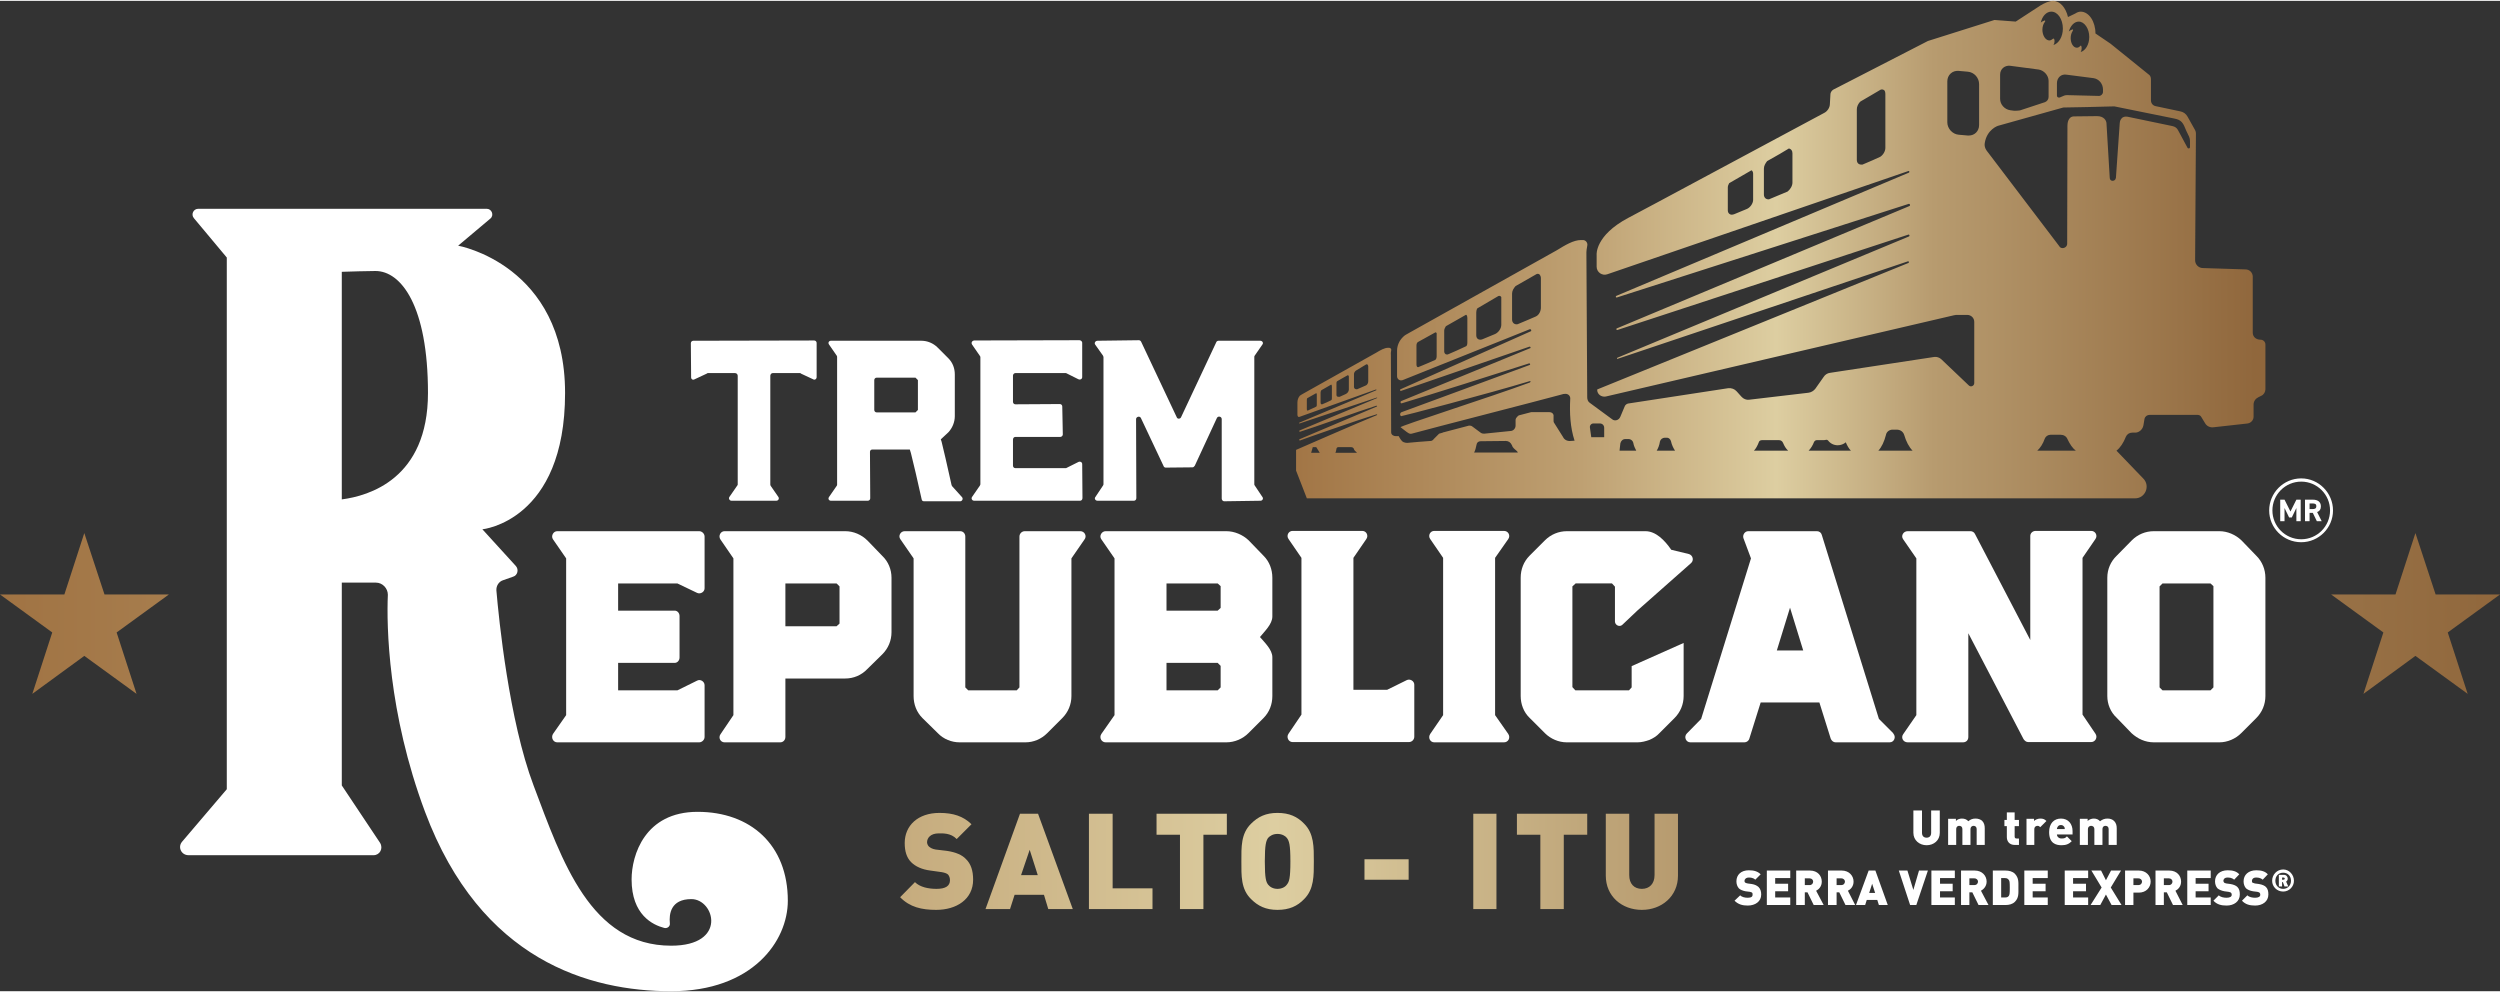 <?xml version="1.0" encoding="UTF-8"?>
<!DOCTYPE svg PUBLIC "-//W3C//DTD SVG 1.1//EN" "http://www.w3.org/Graphics/SVG/1.1/DTD/svg11.dtd">
<!-- Creator: CorelDRAW -->
<svg xmlns="http://www.w3.org/2000/svg" xml:space="preserve" width="189px" height="75px" version="1.1" style="shape-rendering:geometricPrecision; text-rendering:geometricPrecision; image-rendering:optimizeQuality; fill-rule:evenodd; clip-rule:evenodd"
viewBox="0 0 92.82 36.77"
 xmlns:xlink="http://www.w3.org/1999/xlink"
 xmlns:xodm="http://www.corel.com/coreldraw/odm/2003">
 <rect x="0" y="0" width="92.82" height="36.77" fill="#333333" stroke="none"/>
 <defs>
  <style type="text/css">
   <![CDATA[
    .fil3 {fill:white}
    .fil2 {fill:white;fill-rule:nonzero}
    .fil1 {fill:url(#id0)}
    .fil0 {fill:url(#id1)}
   ]]>
  </style>
  <linearGradient id="id0" gradientUnits="userSpaceOnUse" x1="0" y1="26.52" x2="92.81" y2="26.52">
   <stop offset="0" style="stop-opacity:1; stop-color:#A07343"/>
   <stop offset="0.31" style="stop-opacity:1; stop-color:#BEA072"/>
   <stop offset="0.51" style="stop-opacity:1; stop-color:#DDCEA1"/>
   <stop offset="0.671" style="stop-opacity:1; stop-color:#B79B6F"/>
   <stop offset="1" style="stop-opacity:1; stop-color:#90673C"/>
  </linearGradient>
  <linearGradient id="id1" gradientUnits="userSpaceOnUse" xlink:href="#id0" x1="47.45" y1="9.07" x2="83.74" y2="9.07">
  </linearGradient>
 </defs>
 <g id="Camada_x0020_1">
  <g id="_1839507422416">
   <path class="fil0" d="M75.76 0.17l-0.92 0.6 -0.79 -0.06 -2.47 0.78 -3.52 1.81c-0.06,0.04 -0.1,0.11 -0.1,0.17l-0.02 0.36c0,0.13 -0.09,0.27 -0.21,0.33 -2.62,1.4 -6.59,3.54 -7.28,3.9 -1.24,0.66 -1.17,1.37 -1.17,1.37l0 0.44c0,0.21 0.21,0.35 0.4,0.28l11.17 -3.83c0.04,-0.02 0.06,0.04 0.02,0.06l-10.85 4.57c-0.05,0.02 -0.03,0.08 0.02,0.06l10.82 -3.47c0.05,-0.02 0.08,0.06 0.03,0.08l-10.86 4.54c-0.04,0.02 -0.01,0.07 0.02,0.06l10.8 -3.54c0.04,-0.02 0.07,0.05 0.02,0.07l-10.82 4.5c-0.03,0.01 -0.01,0.06 0.01,0.04l10.78 -3.62c0.03,-0.01 0.05,0.04 0.02,0.06l-11.54 4.69c-0.01,0 -0.02,0.01 -0.02,0.02 0,0.17 0.16,0.28 0.32,0.25l12.94 -3.02c0.02,0 0.04,0 0.05,-0.01l0.43 0c0.14,0 0.26,0.11 0.26,0.26 0,0.53 0,1.73 0,2.27 0,0.11 -0.13,0.16 -0.2,0.09l-1.03 -0.98c-0.07,-0.06 -0.16,-0.09 -0.25,-0.08l-3.87 0.59c-0.1,0.01 -0.19,0.07 -0.24,0.15l-0.31 0.44c-0.06,0.08 -0.16,0.14 -0.26,0.15l-2.21 0.26c-0.09,0.01 -0.2,-0.03 -0.27,-0.11l-0.18 -0.2c-0.08,-0.09 -0.19,-0.13 -0.31,-0.12l-3.72 0.57c-0.05,0.01 -0.11,0.05 -0.13,0.11l-0.16 0.38c-0.05,0.13 -0.21,0.18 -0.31,0.09l-0.83 -0.61c-0.06,-0.04 -0.09,-0.12 -0.09,-0.2l-0.03 -5.3c0,0 -0.01,-0.13 0.03,-0.32 0.03,-0.11 -0.05,-0.22 -0.16,-0.22l-0.07 0c-0.28,0 -0.59,0.19 -0.9,0.38l-5.47 3.06c-0.1,0.06 -0.18,0.09 -0.25,0.17 -0.13,0.13 -0.21,0.31 -0.21,0.5l0 0.95c0,0.11 0.11,0.18 0.21,0.14 0,0 4.72,-1.89 4.72,-1.89 0.04,-0.01 0.08,0.06 0.03,0.08 0,0 -4.83,2.15 -4.83,2.15 -0.04,0.02 -0.02,0.07 0.02,0.06l4.76 -1.64c0.05,-0.01 0.07,0.05 0.02,0.06l-4.78 1.96c-0.04,0.03 -0.02,0.1 0.03,0.08 1.13,-0.34 3.38,-1.05 4.72,-1.48 0.04,-0.01 0.06,0.05 0.02,0.06l-4.75 1.75c-0.06,0.02 -0.08,0.11 -0.02,0.15 0.01,0.01 3.22,-0.83 4.77,-1.3 0.04,-0.02 0.05,0.03 0.01,0.05 -1.46,0.54 -4.85,1.62 -4.8,1.66 0.11,0.08 0.21,0.17 0.28,0.21 0.04,0.03 0.09,0.04 0.13,0.03 0.84,-0.23 4.63,-1.2 5.55,-1.45 0.05,-0.02 0.11,-0.03 0.16,-0.03 0.1,0 0.18,0.07 0.18,0.17 -0.03,0.54 0,1.08 0.16,1.57l-0.15 0.01c-0.12,0.01 -0.23,-0.04 -0.28,-0.15l-0.34 -0.54c-0.01,-0.02 -0.01,-0.05 -0.01,-0.07l0 -0.2c0,0 -0.02,-0.11 -0.16,-0.11l-0.67 0 -0.46 0.12c0,0 -0.12,0.08 -0.12,0.17l0 0.21c0,0.11 -0.09,0.2 -0.19,0.2l-0.98 0.1c-0.05,0 -0.09,-0.01 -0.13,-0.04l-0.31 -0.23c-0.04,-0.03 -0.08,-0.03 -0.12,-0.03l-0.95 0.25 -0.02 0c0,0 0,0 0,0.01l-0.14 0.04 -0.2 0.2c0,0 -0.04,0.07 -0.12,0.07 -0.09,0 -0.85,0.07 -0.85,0.07 0,0 -0.14,0.01 -0.21,-0.07 -0.06,-0.06 -0.12,-0.18 -0.12,-0.18l-0.12 0c-0.04,0 -0.16,-0.03 -0.16,-0.14l-0.01 -2.88c0,0 -0.01,-0.06 0.01,-0.15 0.02,-0.06 -0.02,-0.11 -0.08,-0.11l-0.03 0c-0.14,0 -0.29,0.09 -0.44,0.18l-2.71 1.52c-0.05,0.03 -0.09,0.05 -0.13,0.08 -0.06,0.07 -0.09,0.16 -0.09,0.25l0 0.46c0,0.06 0.04,0.1 0.09,0.07 0,0 2.82,-1.01 2.82,-1.01 0.02,-0.01 0.04,0.02 0.01,0.03 0,0 -2.85,1.2 -2.85,1.2 -0.02,0.01 0,0.04 0.01,0.03l2.86 -0.96c0.02,-0.01 0.03,0.02 0.01,0.02l-2.87 1.2c-0.02,0.01 -0.01,0.05 0.01,0.05 0.58,-0.18 2.2,-0.77 2.84,-0.97 0.02,0 0.04,0.02 0.02,0.03l-2.86 1.21c-0.04,0.02 -0.04,0.05 0.01,0.05 0.01,-0.01 2.08,-0.74 2.84,-0.97 0.02,0 0.03,0.02 0.01,0.03 -0.69,0.28 -3,1.29 -3,1.29l0 0.77 0.4 1.03 30.75 0c0.38,0 0.57,-0.46 0.31,-0.73l-1 -1.04c0.14,-0.11 0.26,-0.29 0.35,-0.52 0.04,-0.09 0.13,-0.15 0.23,-0.15l0.09 0c0.16,0.01 0.3,-0.11 0.33,-0.27l0.04 -0.24c0.02,-0.09 0.1,-0.15 0.19,-0.15l1.77 0c0.06,0 0.12,0.02 0.15,0.08l0.14 0.23c0.06,0.11 0.19,0.17 0.32,0.15l1.26 -0.14c0.12,-0.02 0.22,-0.12 0.22,-0.25l0 -0.45c0,-0.12 0.07,-0.22 0.17,-0.27l0.12 -0.06c0.09,-0.04 0.15,-0.14 0.15,-0.24l0 -1.66c0,-0.1 -0.08,-0.18 -0.18,-0.18 -0.16,0 -0.29,-0.1 -0.29,-0.26l0 -2.08c0,-0.15 -0.12,-0.27 -0.27,-0.27l-1.58 -0.05c-0.16,0 -0.29,-0.13 -0.29,-0.29l0.03 -4.71c0,-0.04 -0.01,-0.08 -0.03,-0.12l-0.28 -0.5c-0.06,-0.11 -0.16,-0.18 -0.28,-0.2l-0.9 -0.19c-0.11,-0.02 -0.18,-0.11 -0.18,-0.22l0 -0.78c0,-0.08 -0.03,-0.15 -0.1,-0.19l-1.4 -1.13 -0.56 -0.38c0,-0.44 -0.24,-0.81 -0.55,-0.81 -0.07,0 -0.14,0.03 -0.2,0.07l-0.27 0.13c-0.08,-0.35 -0.3,-0.6 -0.55,-0.6 -0.15,0 -0.32,0.08 -0.47,0.17l0 0zm0.4 0.23c0.24,0 0.43,0.28 0.43,0.63 0,0.3 -0.15,0.55 -0.35,0.61 0.07,-0.1 0.04,-0.29 -0.02,-0.23 -0.04,0.03 -0.08,0.06 -0.13,0.06 -0.14,0 -0.26,-0.18 -0.26,-0.4 0,-0.12 0.04,-0.23 0.1,-0.3 0.01,-0.02 0,-0.06 -0.02,-0.04 -0.06,0.02 -0.1,0.04 -0.14,0.08 0.05,-0.24 0.21,-0.41 0.39,-0.41zm1.02 0.37c0.21,0 0.39,0.26 0.39,0.57 0,0.28 -0.14,0.51 -0.32,0.56 0.06,-0.09 0.04,-0.28 -0.01,-0.23 -0.04,0.05 -0.09,0.07 -0.13,0.07 -0.13,0 -0.23,-0.16 -0.23,-0.36 0,-0.1 0.03,-0.2 0.08,-0.27 0.01,-0.02 0.01,-0.06 0,-0.05 -0.05,0.01 -0.11,0.04 -0.15,0.08 0.06,-0.21 0.2,-0.37 0.37,-0.37l0 0zm-2.4 3.31l-0.15 -0.02c-0.2,-0.03 -0.37,-0.21 -0.37,-0.42l0 -0.9c0,-0.21 0.17,-0.35 0.37,-0.33l1.06 0.14c0.2,0.03 0.37,0.22 0.37,0.42l0 0.6c0,0.09 -0.06,0.16 -0.13,0.19l-0.85 0.28c-0.07,0.03 -0.15,0.04 -0.23,0.04 -0.03,0 -0.05,0 -0.07,0zm-1.72 0.92l-0.34 -0.03c-0.23,-0.02 -0.42,-0.23 -0.42,-0.46l0 -1.52c0,-0.24 0.19,-0.41 0.42,-0.39l0.34 0.03c0.24,0.02 0.42,0.23 0.42,0.46l0 1.52c0,0.23 -0.17,0.39 -0.38,0.39 -0.01,0 -0.03,0 -0.04,0zm3.31 -1.48l0 -0.46c0,-0.21 0.16,-0.35 0.35,-0.32l1.01 0.13c0.2,0.03 0.35,0.21 0.35,0.42l0 0.09c0,0.08 -0.07,0.15 -0.15,0.15l-1.19 -0.03c-0.05,0 -0.09,0.01 -0.13,0.03l-0.14 0.06c-0.01,0 -0.02,0 -0.03,0 -0.04,0 -0.07,-0.03 -0.07,-0.07l0 0zm-7.43 2.38l0 -1.87c0,-0.09 0.04,-0.19 0.11,-0.27 0.01,-0.01 0.02,-0.01 0.02,-0.02 0.3,-0.17 0.56,-0.33 0.75,-0.44 0.05,-0.02 0.1,-0.01 0.14,0.02 0.03,0.04 0.04,0.08 0.04,0.13l0 2.01c0,0.12 -0.08,0.26 -0.19,0.33 -0.15,0.07 -0.37,0.17 -0.66,0.29 -0.01,0 -0.03,0 -0.04,0 -0.1,0 -0.17,-0.06 -0.17,-0.18l0 0zm7.51 3.2l-2.69 -3.54c-0.06,-0.08 -0.09,-0.19 -0.07,-0.28 0.08,-0.51 0.49,-0.64 0.49,-0.64l2.39 -0.67c0.01,0 0.03,-0.01 0.04,-0.01 0.22,0 1.52,-0.03 1.81,-0.04 0.03,0 0.06,0 0.09,0l2.22 0.45c0.27,0.05 0.33,0.17 0.44,0.45l0.11 0.23c0.02,0.05 0.03,0.1 0.03,0.16l0 0.22c0,0.06 -0.08,0.07 -0.1,0.01l-0.34 -0.63c-0.04,-0.09 -0.12,-0.14 -0.21,-0.16l-1.63 -0.34c-0.3,-0.07 -0.33,0.19 -0.33,0.25l-0.14 2.01c-0.02,0.15 -0.23,0.15 -0.23,0l-0.12 -2.01c0,-0.12 -0.1,-0.28 -0.35,-0.28l-0.85 0.01c-0.24,0 -0.25,0.28 -0.25,0.35l-0.01 4.38c0,0.09 -0.08,0.16 -0.17,0.16 -0.05,0 -0.1,-0.02 -0.13,-0.08l0 0zm-10.96 -1.91l0 -0.96c0,-0.1 0.05,-0.19 0.12,-0.28 0.34,-0.19 0.62,-0.35 0.81,-0.47 0.08,0.02 0.13,0.08 0.13,0.18l0 1.09c0,0.12 -0.08,0.25 -0.18,0.33 -0.16,0.07 -0.39,0.16 -0.67,0.28 -0.01,0.01 -0.02,0.01 -0.04,0.01 -0.1,0 -0.17,-0.07 -0.17,-0.18zm-1.34 0.59l0 -0.85c0,-0.05 0.02,-0.11 0.05,-0.16 0.29,-0.17 0.57,-0.33 0.83,-0.48 0.04,0.03 0.06,0.07 0.06,0.13l0 0.97c0,0.13 -0.11,0.29 -0.24,0.34l-0.46 0.19c-0.03,0.01 -0.06,0.02 -0.09,0.02 -0.08,0 -0.15,-0.06 -0.15,-0.16l0 0zm-8.01 4.05l0 -0.96c0,-0.1 0.05,-0.19 0.13,-0.28 0.31,-0.18 0.58,-0.33 0.77,-0.44 0.03,-0.02 0.07,-0.02 0.11,0 0.03,0.03 0.06,0.08 0.06,0.14l0 1.1c0,0.12 -0.06,0.27 -0.19,0.33 -0.15,0.07 -0.38,0.16 -0.66,0.28 -0.02,0.01 -0.03,0.01 -0.05,0.01 -0.1,0 -0.17,-0.07 -0.17,-0.18zm-1.33 0.58l0 -0.84c0,-0.05 0.01,-0.09 0.03,-0.14 0.01,-0.01 0.03,-0.03 0.04,-0.03 0.26,-0.15 0.51,-0.3 0.75,-0.44 0.04,-0.02 0.09,0 0.11,0.04 0,0.02 0,0.04 0,0.06l0 0.97c0,0.13 -0.1,0.28 -0.23,0.34l-0.46 0.19c-0.04,0.02 -0.07,0.02 -0.09,0.02 -0.09,0 -0.15,-0.06 -0.15,-0.17l0 0zm-1.19 0.6l0 -0.76c0,-0.05 0.02,-0.1 0.05,-0.15 0,-0.01 0.02,-0.02 0.03,-0.03l0.72 -0.41c0.04,-0.02 0.06,0.06 0.06,0.12l0 0.88c0,0.06 0,0.15 -0.06,0.17 -0.25,0.12 -0.44,0.2 -0.67,0.3 -0.01,0 -0.02,0 -0.04,0 -0.05,0 -0.09,-0.06 -0.09,-0.11l0 -0.01zm-1.03 0.47l0 -0.68c0,-0.04 0.01,-0.1 0.05,-0.13l0.65 -0.36c0.04,-0.01 0.06,0.03 0.05,0.08l0 0.78c0,0.05 0,0.12 -0.05,0.16 -0.23,0.1 -0.43,0.19 -0.61,0.26 -0.01,0.01 -0.03,0.01 -0.03,0.01 -0.06,0 -0.06,-0.08 -0.06,-0.12l0 0zm-2.32 0.85l0 -0.47c0,-0.05 0.03,-0.1 0.07,-0.13 0.15,-0.09 0.28,-0.17 0.38,-0.23 0.01,-0.01 0.04,-0.01 0.05,0 0.02,0.02 0.03,0.05 0.03,0.07l0 0.55c0,0.05 -0.02,0.13 -0.09,0.16 -0.07,0.03 -0.19,0.08 -0.32,0.14 -0.02,0 -0.03,0 -0.03,0 -0.05,0 -0.09,-0.03 -0.09,-0.09l0 0zm-0.65 0.3l0 -0.42c0,-0.03 0,-0.05 0.01,-0.07 0.01,-0.01 0.02,-0.02 0.02,-0.02 0.13,-0.07 0.25,-0.15 0.37,-0.21 0.02,-0.02 0.04,-0.01 0.05,0.01 0.01,0.01 0.01,0.02 0.01,0.04l0 0.47c0,0.07 -0.05,0.14 -0.12,0.17l-0.22 0.1c-0.02,0 -0.04,0 -0.05,0 -0.04,0 -0.07,-0.02 -0.07,-0.07zm-0.59 0.29l0 -0.38c0,-0.02 0.01,-0.05 0.02,-0.07 0,-0.01 0.01,-0.01 0.02,-0.02l0.35 -0.2c0.02,-0.01 0.03,0.04 0.03,0.06l0 0.44c0,0.02 0,0.07 -0.03,0.08 -0.12,0.06 -0.21,0.1 -0.33,0.15 0,0 -0.01,0 -0.02,0 -0.02,0 -0.04,-0.03 -0.04,-0.06zm-0.51 0.23l0 -0.33c0,-0.03 0,-0.05 0.02,-0.07l0.32 -0.18c0.02,-0.01 0.03,0.01 0.03,0.04l0 0.39c0,0.02 0,0.06 -0.03,0.07 -0.11,0.05 -0.21,0.1 -0.3,0.14 0,0 -0.01,0 -0.02,0 -0.02,0 -0.02,-0.04 -0.02,-0.06l0 0zm10.51 0.69c-0.01,-0.08 0.05,-0.15 0.13,-0.15l0.24 0c0.09,0 0.16,0.07 0.16,0.16l0 0.35 -0.48 0 -0.05 -0.36zm10.99 0.28c0.02,-0.11 0.11,-0.19 0.23,-0.2l0.17 0c0.13,0 0.24,0.07 0.28,0.2 0.07,0.24 0.18,0.45 0.31,0.58l-1.27 0c0.12,-0.13 0.22,-0.34 0.28,-0.58zm5.9 0.13c0.03,-0.08 0.12,-0.14 0.21,-0.14l0.38 0c0.11,0 0.21,0.06 0.25,0.16 0.09,0.19 0.19,0.34 0.31,0.43l-1.43 0c0.11,-0.1 0.21,-0.25 0.28,-0.45l0 0zm-14.29 0.11c0.02,-0.08 0.09,-0.14 0.19,-0.14l0.04 0c0.09,-0.01 0.16,0.05 0.18,0.13 0.03,0.14 0.09,0.26 0.15,0.35l-0.68 0c0.05,-0.08 0.1,-0.2 0.12,-0.34l0 0zm-1.47 0.07c0.02,-0.09 0.09,-0.16 0.18,-0.16l0.1 0c0.09,-0.01 0.18,0.05 0.2,0.14 0.02,0.12 0.07,0.21 0.11,0.29l-0.62 0c0,0 0.02,-0.15 0.03,-0.27l0 0zm7.19 -0.05c0.02,-0.04 0.06,-0.07 0.1,-0.07l0.27 0c0.03,0 0.05,-0.01 0.07,-0.01 0.03,-0.01 0.06,0 0.08,0.02 0.08,0.11 0.21,0.18 0.36,0.18 0.11,0 0.22,-0.04 0.3,-0.11 0.05,0.12 0.11,0.23 0.19,0.31l-1.57 0c0.08,-0.08 0.15,-0.19 0.2,-0.32l0 0zm-2.05 0.01c0.01,-0.05 0.06,-0.08 0.12,-0.08l0.63 0c0.06,0 0.12,0.03 0.15,0.1 0.05,0.12 0.11,0.22 0.19,0.29l-1.27 0c0.07,-0.07 0.13,-0.18 0.18,-0.31l0 0zm-10.48 0.09c0.01,-0.08 0.07,-0.13 0.15,-0.13l0.94 -0.01c0.1,0 0.18,0.06 0.22,0.15l0.01 0.02c0.01,0.04 0.04,0.08 0.07,0.11 0.07,0.06 0.18,0.15 0.13,0.15l-1.61 0c0.04,-0.07 0.07,-0.18 0.09,-0.29zm-5.2 0.15c0,-0.04 0.04,-0.06 0.07,-0.06l0.47 0c0.05,0 0.09,0.02 0.11,0.07l0 0.01c0.01,0.02 0.02,0.04 0.04,0.06 0.03,0.02 0.08,0.07 0.06,0.07l-0.79 0c0.02,-0.04 0.03,-0.09 0.04,-0.15zm-0.88 -0.06l0.13 0 0.13 0.21 -0.32 0 0.06 -0.21 0 0z"/>
   <path class="fil1" d="M88.94 22.04l-2.39 0 1.94 1.41 -0.74 2.28 1.93 -1.41 1.94 1.41 -0.74 -2.28 1.94 -1.41 -2.39 0 -0.75 -2.28 -0.74 2.28 0 0zm-86.55 0l-2.39 0 1.94 1.41 -0.74 2.28 1.93 -1.41 1.94 1.41 -0.74 -2.28 1.94 -1.41 -2.39 0 -0.75 -2.28 -0.74 2.28 0 0zm44.06 8.51c-0.38,0.37 -0.36,0.87 -0.36,1.4 0,0.53 -0.02,1.03 0.36,1.4 0.26,0.26 0.55,0.4 0.98,0.4 0.44,0 0.74,-0.14 0.99,-0.4 0.37,-0.37 0.36,-0.87 0.36,-1.4 0,-0.53 0.01,-1.03 -0.36,-1.4 -0.25,-0.26 -0.55,-0.4 -0.99,-0.4 -0.43,0 -0.72,0.14 -0.98,0.4zm0.63 2.26c-0.07,-0.1 -0.12,-0.21 -0.12,-0.86 0,-0.64 0.05,-0.76 0.12,-0.87 0.07,-0.08 0.19,-0.15 0.35,-0.15 0.16,0 0.29,0.07 0.35,0.15 0.08,0.11 0.13,0.23 0.13,0.87 0,0.65 -0.05,0.76 -0.13,0.86 -0.06,0.09 -0.19,0.16 -0.35,0.16 -0.16,0 -0.28,-0.07 -0.35,-0.16zm-13.49 -1.54c0,0.3 0.07,0.54 0.24,0.71 0.16,0.16 0.4,0.27 0.71,0.31l0.43 0.06c0.11,0.02 0.19,0.05 0.23,0.09 0.05,0.06 0.07,0.13 0.07,0.21 0,0.21 -0.16,0.32 -0.5,0.32 -0.29,0 -0.61,-0.06 -0.8,-0.25l-0.55 0.56c0.36,0.37 0.8,0.47 1.34,0.47 0.75,0 1.37,-0.39 1.37,-1.12 0,-0.33 -0.08,-0.59 -0.27,-0.77 -0.14,-0.15 -0.37,-0.25 -0.7,-0.3l-0.42 -0.05c-0.13,-0.02 -0.2,-0.07 -0.25,-0.11 -0.05,-0.05 -0.07,-0.12 -0.07,-0.16 0,-0.16 0.13,-0.33 0.43,-0.33 0.15,0 0.45,-0.02 0.67,0.21l0.55 -0.55c-0.31,-0.3 -0.68,-0.42 -1.19,-0.42 -0.8,0 -1.29,0.47 -1.29,1.12zm27.84 -1.09l0 2.28c0,0.32 -0.19,0.51 -0.47,0.51 -0.29,0 -0.47,-0.19 -0.47,-0.51l0 -2.28 -0.87 0 0 2.3c0,0.77 0.6,1.27 1.34,1.27 0.73,0 1.34,-0.5 1.34,-1.27l0 -2.3 -0.87 0zm-5.11 0l0 0.78 0.87 0 0 2.76 0.87 0 0 -2.76 0.87 0 0 -0.78 -2.61 0zm-1.62 3.54l0.86 0 0 -3.54 -0.86 0 0 3.54zm-11.76 -3.54l0 0.78 0.87 0 0 2.76 0.87 0 0 -2.76 0.87 0 0 -0.78 -2.61 0zm-2.51 0l0 3.54 2.36 0 0 -0.77 -1.48 0 0 -2.77 -0.88 0 0 0zm-2.56 0l-1.28 3.54 0.91 0 0.17 -0.53 1.09 0 0.16 0.53 0.91 0 -1.29 -3.54 -0.67 0 0 0zm0.36 1.34l0.3 0.94 -0.62 0 0.32 -0.94 0 0zm12.43 1.11l1.64 0 0 -0.76 -1.64 0 0 0.76z"/>
   <path class="fil2" d="M12.69 18.51l0 -8.45c0.41,-0.01 0.88,-0.03 1.25,-0.03 0.95,0 1.95,1.29 1.95,4.53 0,3.19 -2.2,3.82 -3.2,3.95zm13.21 11.6c-1.96,0 -2.45,1.61 -2.45,2.51 0,1.32 0.79,1.69 1.21,1.8 0.12,0.03 0.23,-0.06 0.21,-0.18 -0.03,-0.32 0.02,-0.89 0.8,-0.89 0.86,0 1.35,1.73 -0.75,1.73 -2.99,0 -4.05,-3.13 -5.11,-5.95 -0.91,-2.41 -1.29,-6.18 -1.38,-7.24 -0.01,-0.17 0.09,-0.33 0.25,-0.38l0.37 -0.13c0.17,-0.05 0.22,-0.27 0.1,-0.4l-1.24 -1.36c0,0 3.07,-0.3 3.07,-5.06 0,-4.76 -3.97,-5.47 -3.97,-5.47l1.2 -1.01c0.14,-0.12 0.05,-0.36 -0.14,-0.36l-10.71 0c-0.18,0 -0.28,0.21 -0.16,0.35l1.22 1.46 0 19.74 -1.66 1.95c-0.17,0.2 -0.03,0.5 0.24,0.5l6.87 0c0.23,0 0.37,-0.25 0.24,-0.46l-1.42 -2.13 0 -7.53 1.27 0c0.24,0 0.44,0.21 0.44,0.45 -0.05,1.15 0,4.37 1.38,8.06 2.07,5.53 6.12,6.66 9.14,6.66 3.02,0 4.33,-1.86 4.33,-3.36 0,-2.08 -1.39,-3.3 -3.35,-3.3l0 0z"/>
   <path class="fil2" d="M21.02 26.52l0 -5.82 -0.49 -0.71c-0.08,-0.12 0.01,-0.3 0.16,-0.3l5.27 0c0.1,0 0.2,0.09 0.2,0.2l0 1.92c0,0.14 -0.16,0.23 -0.28,0.17l-0.73 -0.35 -2.2 0 0 1.01 2.1 0c0.1,0 0.18,0.09 0.18,0.2l0 1.54c0,0.11 -0.08,0.2 -0.18,0.2l-2.1 0 0 1.02 2.2 0 0.73 -0.36c0.12,-0.07 0.28,0.03 0.28,0.17l0 1.92c0,0.11 -0.1,0.2 -0.2,0.2l-5.27 0c-0.15,0 -0.24,-0.17 -0.16,-0.31l0.49 -0.7 0 0z"/>
   <path class="fil2" d="M31.17 21.74l-0.11 -0.11 -1.9 0 0 1.59 1.9 0 0.11 -0.1 0 -1.38 0 0zm1.59 -1.13c0.22,0.21 0.34,0.5 0.34,0.81l0 2.02c0,0.31 -0.12,0.6 -0.34,0.82l-0.56 0.55c-0.22,0.23 -0.51,0.35 -0.82,0.35l-2.22 0 0 2.17c0,0.12 -0.09,0.2 -0.19,0.2l-2.07 0c-0.15,0 -0.24,-0.17 -0.15,-0.3l0.48 -0.71 0 -5.82 -0.48 -0.7c-0.09,-0.13 0,-0.31 0.15,-0.31l4.48 0c0.31,0 0.61,0.13 0.83,0.35l0.55 0.57 0 0z"/>
   <path class="fil2" d="M40.27 19.99l-0.49 0.71 0 5.11c0,0.31 -0.12,0.6 -0.34,0.82l-0.56 0.56c-0.22,0.22 -0.51,0.34 -0.81,0.34l-2.44 0c-0.3,0 -0.6,-0.12 -0.81,-0.34l-0.57 -0.56c-0.22,-0.22 -0.33,-0.51 -0.33,-0.82l0 -5.11 -0.49 -0.71c-0.09,-0.12 0,-0.3 0.16,-0.3l0.33 0 0 0 1.73 0c0.11,0 0.19,0.09 0.19,0.2l0 5.6 0.11 0.11 1.8 0 0.1 -0.11 0 -5.6c0,-0.11 0.09,-0.2 0.2,-0.2l1.73 0 0 0 0.33 0c0.16,0 0.25,0.18 0.16,0.3l0 0z"/>
   <path class="fil2" d="M45.32 25.49l0 -0.8 -0.11 -0.11 -1.9 0 0 1.02 1.9 0 0.11 -0.11 0 0zm0 -2.95l0 -0.81 -0.11 -0.1 -1.9 0 0 1.01 1.9 0 0.11 -0.1 0 0zm0.21 4.99l-4.48 0c-0.15,0 -0.25,-0.17 -0.16,-0.31l0.49 -0.7 0 -5.82 -0.49 -0.71c-0.09,-0.12 0.01,-0.3 0.16,-0.3l4.48 0c0.3,0 0.61,0.13 0.83,0.34l0.56 0.58c0.21,0.21 0.32,0.5 0.32,0.81l0 1.44c0,0.28 -0.29,0.55 -0.46,0.76 0.17,0.2 0.46,0.47 0.46,0.75l0 1.44c0,0.31 -0.11,0.6 -0.33,0.82l-0.56 0.56c-0.21,0.21 -0.51,0.34 -0.82,0.34z"/>
   <path class="fil2" d="M48.32 26.5l0 -5.82 -0.48 -0.7c-0.09,-0.13 0,-0.3 0.15,-0.3l2.59 0c0.15,0 0.24,0.17 0.15,0.3l-0.48 0.7 0 4.9 1.25 0 0.73 -0.36c0.12,-0.06 0.28,0.03 0.28,0.17l0 1.93c0,0.11 -0.09,0.2 -0.2,0.2l-4.32 0c-0.15,0 -0.24,-0.18 -0.15,-0.31l0.48 -0.71z"/>
   <path class="fil2" d="M53.58 26.52l0 -5.84 -0.48 -0.7c-0.09,-0.13 0,-0.3 0.15,-0.3l2.59 0c0.16,0 0.25,0.17 0.16,0.3l-0.49 0.7 0 5.84 0.49 0.7c0.09,0.14 0,0.31 -0.16,0.31l-0.33 0 0 0 -1.93 0 0 0 -0.33 0c-0.15,0 -0.24,-0.17 -0.15,-0.31l0.48 -0.7z"/>
   <path class="fil2" d="M66.95 24.12l-0.49 -1.59 -0.49 1.59 0.98 0zm3.34 3.08c0.12,0.12 0.04,0.33 -0.13,0.33l-0.12 0 0 0 -1.89 0c-0.08,0 -0.15,-0.06 -0.18,-0.14l-0.42 -1.34 -2.18 0 -0.42 1.34c-0.02,0.08 -0.1,0.14 -0.18,0.14l-1.88 0 0 0 -0.13 0c-0.17,0 -0.25,-0.21 -0.13,-0.33l0.53 -0.54 1.85 -5.96 -0.28 -0.75c-0.04,-0.12 0.05,-0.26 0.18,-0.26l2.55 0c0.09,0 0.16,0.06 0.18,0.14l2.12 6.83 0.54 0.54 -0.01 0z"/>
   <path class="fil2" d="M77.32 20.68l0 5.82 0.48 0.71c0.09,0.13 0,0.31 -0.16,0.31l-0.32 0 0 0 -2.02 0c-0.07,0 -0.13,-0.05 -0.17,-0.11l-2.05 -3.93 0 3.85c0,0.12 -0.08,0.2 -0.2,0.2l-2.05 0c-0.17,0 -0.26,-0.17 -0.17,-0.3l0.49 -0.71 0 -5.82 -0.49 -0.71c-0.09,-0.12 0,-0.3 0.17,-0.3l2.33 0c0.07,0 0.14,0.04 0.17,0.11l2.05 3.93 0 -3.86c0,-0.11 0.09,-0.19 0.2,-0.19l2.06 0c0.16,0 0.25,0.17 0.16,0.3l-0.48 0.7z"/>
   <path class="fil2" d="M82.18 25.49l0 -3.76 -0.11 -0.1 -1.78 0 -0.11 0.11 0 3.75 0.11 0.11 1.78 0 0.11 -0.11 0 0 0 0zm1.93 -4.07l0 4.39c0,0.31 -0.12,0.6 -0.34,0.82l-0.56 0.56c-0.21,0.21 -0.51,0.34 -0.81,0.34l-2.43 0c-0.32,0 -0.6,-0.13 -0.83,-0.34l-0.55 -0.57c-0.23,-0.21 -0.35,-0.51 -0.35,-0.81l0 -4.39c0,-0.31 0.12,-0.6 0.35,-0.82l0.56 -0.57c0.22,-0.22 0.51,-0.34 0.82,-0.34l2.43 0c0.3,0 0.6,0.13 0.82,0.34l0.56 0.58c0.21,0.21 0.33,0.5 0.33,0.81l0 0z"/>
   <path class="fil2" d="M60.23 23.17l0.57 -0.54 1.98 -1.75c0.12,-0.1 0.08,-0.29 -0.07,-0.34l-0.66 -0.16c-0.24,-0.35 -0.57,-0.69 -0.96,-0.69l-0.54 0 -0.42 0 -1.95 0c-0.31,0 -0.6,0.12 -0.82,0.34l-0.57 0.57c-0.22,0.22 -0.33,0.51 -0.33,0.82l0 4.39c0,0.3 0.11,0.6 0.33,0.81l0.57 0.57c0.21,0.21 0.51,0.34 0.81,0.34l1.46 0 0 0 1.17 0c0.15,0 0.3,-0.04 0.44,-0.09 0.14,-0.06 0.27,-0.14 0.37,-0.25l0.01 -0.01 0.55 -0.55c0.22,-0.22 0.34,-0.51 0.34,-0.82l0 -1.97 -1.93 0.86 0 0.79 0 0 -0.1 0.11 -1.99 0 -0.11 -0.12 0 -3.74 0.12 -0.11 1.35 0 0.11 0.12 0 1.29c0,0.14 0.17,0.22 0.27,0.13l0 0z"/>
   <path class="fil2" d="M30.23 12.61l-4.49 0.01c-0.05,0 -0.09,0.04 -0.09,0.09l0.01 1.27c0,0.07 0.07,0.11 0.13,0.07l0.45 -0.21c0.01,-0.01 0.03,-0.02 0.04,-0.02l1.01 0c0.06,0 0.1,0.05 0.1,0.1l0 4.04c0,0.01 -0.01,0.03 -0.02,0.04l-0.29 0.42c-0.04,0.06 0.01,0.14 0.08,0.14l1.66 0c0.08,0 0.12,-0.08 0.08,-0.14l-0.29 -0.42c0,-0.01 -0.01,-0.03 -0.01,-0.04l0 -4.04c0,-0.05 0.04,-0.1 0.09,-0.1l1.01 0c0.02,0 0.04,0.01 0.04,0.02l0.45 0.21c0.06,0.04 0.13,-0.01 0.13,-0.08l0 -1.27c0,-0.05 -0.04,-0.09 -0.09,-0.09l0 0z"/>
   <path class="fil2" d="M34.08 15.19l-0.09 0.09 -1.44 0c-0.05,0 -0.09,-0.04 -0.09,-0.09l0 -1.11c0,-0.05 0.04,-0.09 0.09,-0.09l1.44 0 0.09 0.09 0 1.11zm1.27 2.83l-0.02 -0.04c-0.14,-0.65 -0.33,-1.45 -0.37,-1.61l-0.03 -0.09 0.28 -0.26c0.15,-0.16 0.24,-0.38 0.24,-0.6l0 -1.55c0,-0.23 -0.08,-0.44 -0.24,-0.6l-0.4 -0.4c-0.16,-0.16 -0.38,-0.25 -0.6,-0.25l-3.36 0c-0.07,0 -0.12,0.07 -0.07,0.14l0.29 0.42c0.01,0.02 0.01,0.03 0.01,0.05l0 4.72c0,0.02 0,0.03 -0.01,0.05l-0.29 0.42c-0.05,0.07 0,0.14 0.07,0.14l1.37 0c0.05,0 0.09,-0.04 0.09,-0.09l-0.01 -1.72c0,-0.05 0.03,-0.09 0.08,-0.09l1.4 0 0.04 0.13c0.1,0.4 0.24,0.99 0.4,1.72 0.01,0.05 0.04,0.07 0.09,0.07l1.34 0c0.07,0 0.12,-0.09 0.07,-0.15l-0.37 -0.41z"/>
   <path class="fil2" d="M40.04 17.12l-0.44 0.22c-0.01,0.01 -0.02,0.01 -0.04,0.01l-1.86 0c-0.05,0 -0.09,-0.04 -0.09,-0.09l0 -0.97c0,-0.06 0.04,-0.1 0.09,-0.1l1.67 0c0.04,0 0.09,-0.04 0.09,-0.09l-0.02 -1.04c0,-0.05 -0.04,-0.09 -0.09,-0.09l-1.65 0.01c-0.05,0 -0.09,-0.04 -0.09,-0.09l0 -0.98c0,-0.04 0.04,-0.09 0.09,-0.09l1.86 0c0.01,0 0.03,0 0.04,0.01l0.44 0.22c0.07,0.03 0.14,-0.01 0.14,-0.08l0 -1.28c0,-0.04 -0.05,-0.09 -0.1,-0.09l-3.91 0.01c-0.08,0.01 -0.12,0.08 -0.08,0.15l0.29 0.42c0.01,0.01 0.02,0.03 0.02,0.05l0 4.72c0,0.01 -0.01,0.03 -0.02,0.05l-0.29 0.42c-0.04,0.06 0,0.14 0.08,0.14l3.93 0c0.05,0 0.09,-0.04 0.09,-0.1l-0.01 -1.26c0,-0.07 -0.07,-0.11 -0.14,-0.08l0 0z"/>
   <path class="fil2" d="M46.87 18.42l-0.28 -0.42c-0.02,-0.02 -0.02,-0.04 -0.02,-0.05l0 -4.72c0,-0.02 0,-0.04 0.01,-0.05l0.29 -0.42c0.05,-0.06 0,-0.14 -0.08,-0.14l-1.55 0c-0.03,0 -0.07,0.02 -0.08,0.05l-1.31 2.79c-0.03,0.07 -0.14,0.07 -0.16,0l-1.32 -2.8c-0.02,-0.04 -0.05,-0.06 -0.09,-0.06l-1.53 0.02c-0.08,0 -0.13,0.08 -0.09,0.14l0.29 0.41c0.01,0.02 0.02,0.04 0.02,0.06l0 4.72c0,0.02 -0.01,0.03 -0.02,0.05l-0.28 0.42c-0.05,0.06 0,0.14 0.08,0.14l1.35 0c0.05,0 0.09,-0.04 0.09,-0.1l-0.01 -2.93c0,-0.09 0.14,-0.13 0.18,-0.04l0.84 1.78c0.01,0.04 0.05,0.06 0.08,0.06l0.99 -0.01c0.04,0 0.06,-0.02 0.09,-0.06l0.82 -1.77c0.04,-0.09 0.18,-0.06 0.18,0.04l0 2.95c0,0.05 0.04,0.1 0.09,0.1l1.35 -0.02c0.07,0 0.12,-0.08 0.07,-0.14l0 0z"/>
   <polygon class="fil2" points="85.04,18.96 85.26,18.52 85.42,18.52 85.42,19.32 85.26,19.32 85.26,18.83 85.09,19.18 84.99,19.18 84.82,18.83 84.82,19.32 84.66,19.32 84.66,18.52 84.82,18.52 "/>
   <path class="fil2" d="M85.85 18.87c0.1,0 0.15,-0.02 0.15,-0.11 0,-0.08 -0.05,-0.1 -0.15,-0.1l-0.1 0 0 0.21 0.1 0 0 0zm0.17 0.45l-0.15 -0.31 -0.12 0 0 0.31 -0.17 0 0 -0.8 0.29 0c0.18,0 0.3,0.08 0.3,0.25 0,0.11 -0.05,0.18 -0.14,0.21l0.17 0.34 -0.18 0 0 0z"/>
   <path class="fil2" d="M85.44 17.85c-0.59,0 -1.07,0.48 -1.07,1.07 0,0.59 0.48,1.07 1.07,1.07 0.59,0 1.07,-0.48 1.07,-1.07 0,-0.59 -0.48,-1.07 -1.07,-1.07zm0 2.25c-0.66,0 -1.19,-0.53 -1.19,-1.18 0,-0.65 0.53,-1.19 1.19,-1.19 0.65,0 1.18,0.54 1.18,1.19 0,0.65 -0.53,1.18 -1.18,1.18z"/>
   <path class="fil3" d="M71.7 30.06l0 0.83c0,0.12 -0.07,0.18 -0.17,0.18 -0.1,0 -0.17,-0.06 -0.17,-0.18l0 -0.83 -0.32 0 0 0.83c0,0.28 0.23,0.46 0.49,0.46 0.27,0 0.49,-0.18 0.49,-0.46l0 -0.83 -0.32 0zm2.81 0.07l0 0.28 -0.09 0 0 0.23 0.09 0 0 0.41c0,0.14 0.08,0.29 0.3,0.29l0.15 0 0 -0.24 -0.09 0c-0.05,0 -0.07,-0.03 -0.07,-0.07l0 -0.39 0.16 0 0 -0.23 -0.16 0 0 -0.28 -0.29 0 0 0zm3.46 0.33c-0.06,-0.07 -0.14,-0.1 -0.23,-0.1 -0.08,0 -0.17,0.03 -0.23,0.09l0 -0.08 -0.29 0 0 0.97 0.3 0 0 -0.58c0,-0.11 0.08,-0.13 0.12,-0.13 0.04,0 0.12,0.02 0.12,0.13l0 0.58 0.3 0 0 -0.58c0,-0.11 0.07,-0.13 0.11,-0.13 0.05,0 0.12,0.02 0.12,0.13l0 0.58 0.3 0 0 -0.62c0,-0.1 -0.02,-0.2 -0.11,-0.28 -0.05,-0.05 -0.14,-0.08 -0.23,-0.08 -0.11,0 -0.19,0.03 -0.28,0.1l0 0zm-1.89 0.4c0,0.42 0.25,0.49 0.46,0.49 0.18,0 0.28,-0.05 0.38,-0.15l-0.18 -0.18c-0.05,0.06 -0.09,0.08 -0.2,0.08 -0.1,0 -0.17,-0.07 -0.17,-0.15l0.58 0 0 -0.13c0,-0.25 -0.15,-0.46 -0.43,-0.46 -0.26,0 -0.44,0.18 -0.44,0.5l0 0zm0.31 -0.18c0.02,-0.04 0.05,-0.08 0.13,-0.08 0.07,0 0.1,0.04 0.13,0.08 0.01,0.03 0.01,0.05 0.01,0.07l-0.29 0c0,-0.02 0,-0.04 0.02,-0.07zm-0.87 -0.23l0 -0.08 -0.28 0 0 0.97 0.29 0 0 -0.58c0,-0.11 0.08,-0.13 0.12,-0.13 0.05,0 0.07,0.02 0.1,0.05l0.23 -0.23c-0.07,-0.07 -0.13,-0.09 -0.23,-0.09 -0.1,0 -0.19,0.05 -0.23,0.09l0 0zm-2.44 0.01c-0.06,-0.07 -0.14,-0.1 -0.24,-0.1 -0.08,0 -0.17,0.03 -0.22,0.09l0 -0.08 -0.29 0 0 0.97 0.3 0 0 -0.58c0,-0.11 0.07,-0.13 0.11,-0.13 0.05,0 0.12,0.02 0.12,0.13l0 0.58 0.3 0 0 -0.58c0,-0.11 0.08,-0.13 0.11,-0.13 0.05,0 0.12,0.02 0.12,0.13l0 0.58 0.3 0 0 -0.62c0,-0.1 -0.02,-0.2 -0.1,-0.28 -0.06,-0.05 -0.15,-0.08 -0.24,-0.08 -0.11,0 -0.19,0.03 -0.27,0.1l0 0zm11.28 2.21c0,0.22 0.18,0.4 0.41,0.4 0.22,0 0.4,-0.18 0.4,-0.4 0,-0.23 -0.18,-0.42 -0.4,-0.42 -0.23,0 -0.41,0.19 -0.41,0.42zm0.12 0c0,-0.18 0.12,-0.3 0.29,-0.3 0.17,0 0.29,0.12 0.29,0.3 0,0.17 -0.12,0.3 -0.29,0.3 -0.17,0 -0.29,-0.13 -0.29,-0.3zm-1.18 0.02c0,0.1 0.03,0.19 0.09,0.26 0.06,0.05 0.14,0.09 0.26,0.11l0.16 0.02c0.04,0.01 0.07,0.02 0.08,0.03 0.02,0.02 0.03,0.04 0.03,0.08 0,0.07 -0.07,0.11 -0.19,0.11 -0.1,0 -0.22,-0.02 -0.29,-0.09l-0.2 0.2c0.13,0.14 0.29,0.18 0.49,0.18 0.27,0 0.49,-0.15 0.49,-0.41 0,-0.12 -0.02,-0.21 -0.09,-0.28 -0.05,-0.05 -0.14,-0.09 -0.26,-0.11l-0.15 -0.02c-0.04,-0.01 -0.07,-0.02 -0.09,-0.03 -0.02,-0.02 -0.02,-0.05 -0.02,-0.07 0,-0.05 0.04,-0.12 0.15,-0.12 0.06,0 0.16,0 0.25,0.08l0.19 -0.2c-0.1,-0.11 -0.24,-0.15 -0.43,-0.15 -0.29,0 -0.47,0.17 -0.47,0.41l0 0zm-1.06 0c0,0.1 0.03,0.19 0.09,0.26 0.06,0.05 0.15,0.09 0.26,0.11l0.15 0.02c0.05,0.01 0.07,0.02 0.09,0.03 0.02,0.02 0.03,0.04 0.03,0.08 0,0.07 -0.07,0.11 -0.19,0.11 -0.1,0 -0.22,-0.02 -0.29,-0.09l-0.2 0.2c0.13,0.14 0.29,0.18 0.49,0.18 0.27,0 0.49,-0.15 0.49,-0.41 0,-0.12 -0.02,-0.21 -0.09,-0.28 -0.05,-0.05 -0.14,-0.09 -0.26,-0.11l-0.15 -0.02c-0.04,-0.01 -0.07,-0.02 -0.08,-0.03 -0.02,-0.02 -0.03,-0.05 -0.03,-0.07 0,-0.05 0.04,-0.12 0.15,-0.12 0.06,0 0.16,0 0.25,0.08l0.19 -0.2c-0.1,-0.11 -0.24,-0.15 -0.43,-0.15 -0.29,0 -0.47,0.17 -0.47,0.41l0 0zm-17.77 0c0,0.1 0.03,0.19 0.09,0.26 0.05,0.05 0.14,0.09 0.25,0.11l0.16 0.02c0.04,0.01 0.07,0.02 0.08,0.03 0.02,0.02 0.02,0.04 0.02,0.08 0,0.07 -0.05,0.11 -0.18,0.11 -0.1,0 -0.21,-0.02 -0.28,-0.09l-0.21 0.2c0.14,0.14 0.3,0.18 0.49,0.18 0.28,0 0.5,-0.15 0.5,-0.41 0,-0.12 -0.03,-0.21 -0.1,-0.28 -0.06,-0.05 -0.13,-0.09 -0.25,-0.11l-0.15 -0.02c-0.05,-0.01 -0.08,-0.02 -0.09,-0.03 -0.03,-0.02 -0.03,-0.05 -0.03,-0.07 0,-0.05 0.05,-0.12 0.16,-0.12 0.05,0 0.16,0 0.24,0.08l0.2 -0.2c-0.11,-0.11 -0.25,-0.15 -0.44,-0.15 -0.29,0 -0.46,0.17 -0.46,0.41l0 0zm15.56 -0.4l0 1.28 0.31 0 0 -0.47 0.11 0 0.23 0.47 0.36 0 -0.27 -0.53c0.1,-0.05 0.21,-0.16 0.21,-0.34 0,-0.21 -0.15,-0.41 -0.44,-0.41l-0.51 0zm0.31 0.29l0.19 0c0.08,0 0.13,0.06 0.13,0.12 0,0.07 -0.05,0.13 -0.13,0.13l-0.19 0 0 -0.25zm-1.44 -0.29l0 1.28 0.31 0 0 -0.46 0.2 0c0.28,0 0.44,-0.2 0.44,-0.41 0,-0.21 -0.16,-0.41 -0.44,-0.41l-0.51 0 0 0zm0.31 0.29l0.18 0c0.09,0 0.14,0.06 0.14,0.12 0,0.07 -0.05,0.13 -0.14,0.13l-0.18 0 0 -0.25zm-5.22 -0.29l0 1.28 0.47 0c0.13,0 0.26,-0.03 0.35,-0.12 0.15,-0.15 0.13,-0.32 0.13,-0.52 0,-0.2 0.02,-0.36 -0.13,-0.52 -0.09,-0.09 -0.22,-0.12 -0.35,-0.12l-0.47 0zm0.31 0.28l0.14 0c0.08,0 0.12,0.03 0.15,0.08 0.02,0.03 0.03,0.06 0.03,0.28 0,0.22 -0.01,0.25 -0.03,0.29 -0.03,0.05 -0.07,0.07 -0.15,0.07l-0.14 0 0 -0.72zm-1.49 -0.28l0 1.28 0.31 0 0 -0.47 0.11 0 0.23 0.47 0.37 0 -0.28 -0.53c0.09,-0.05 0.21,-0.16 0.21,-0.34 0,-0.21 -0.16,-0.41 -0.44,-0.41l-0.51 0 0 0zm0.31 0.29l0.18 0c0.09,0 0.14,0.06 0.14,0.12 0,0.07 -0.05,0.13 -0.14,0.13l-0.18 0 0 -0.25zm-3.74 -0.29l-0.47 1.28 0.34 0 0.06 -0.19 0.39 0 0.06 0.19 0.33 0 -0.46 -1.28 -0.25 0 0 0zm0.13 0.49l0.11 0.34 -0.22 0 0.11 -0.34zm-1.64 -0.49l0 1.28 0.32 0 0 -0.47 0.1 0 0.23 0.47 0.36 0 -0.27 -0.53c0.1,-0.05 0.21,-0.16 0.21,-0.34 0,-0.21 -0.16,-0.41 -0.44,-0.41l-0.51 0 0 0zm0.32 0.29l0.17 0c0.09,0 0.14,0.06 0.14,0.12 0,0.07 -0.05,0.13 -0.14,0.13l-0.17 0 0 -0.25zm-1.5 -0.29l0 1.28 0.32 0 0 -0.47 0.1 0 0.23 0.47 0.37 0 -0.28 -0.53c0.1,-0.05 0.21,-0.16 0.21,-0.34 0,-0.21 -0.15,-0.41 -0.44,-0.41l-0.51 0zm0.32 0.29l0.18 0c0.08,0 0.13,0.06 0.13,0.12 0,0.07 -0.05,0.13 -0.13,0.13l-0.18 0 0 -0.25zm14.2 -0.29l0 1.28 0.87 0 0 -0.28 -0.56 0 0 -0.23 0.48 0 0 -0.28 -0.48 0 0 -0.21 0.56 0 0 -0.28 -0.87 0zm-2.83 0l-0.19 0.36 -0.18 -0.36 -0.36 0 0.38 0.63 -0.41 0.65 0.36 0 0.21 -0.39 0.21 0.39 0.37 0 -0.4 -0.65 0.38 -0.63 -0.37 0 0 0zm-1.72 0l0 1.28 0.87 0 0 -0.28 -0.56 0 0 -0.23 0.48 0 0 -0.28 -0.48 0 0 -0.21 0.56 0 0 -0.28 -0.87 0zm-1.5 0l0 1.28 0.87 0 0 -0.28 -0.56 0 0 -0.23 0.48 0 0 -0.28 -0.48 0 0 -0.21 0.56 0 0 -0.28 -0.87 0zm-3.45 0l0 1.28 0.87 0 0 -0.28 -0.55 0 0 -0.23 0.47 0 0 -0.28 -0.47 0 0 -0.21 0.55 0 0 -0.28 -0.87 0zm-0.46 0l-0.21 0.72 -0.22 -0.72 -0.32 0 0.42 1.28 0.23 0 0.43 -1.28 -0.33 0zm-5.65 0l0 1.28 0.87 0 0 -0.28 -0.56 0 0 -0.23 0.48 0 0 -0.28 -0.48 0 0 -0.21 0.56 0 0 -0.28 -0.87 0zm19.01 0.16l0 0.43 0.12 0 0 -0.16 0.03 0 0.06 0.16 0.14 0 -0.08 -0.18c0.03,-0.02 0.06,-0.05 0.06,-0.11 0,-0.07 -0.05,-0.14 -0.14,-0.14l-0.19 0 0 0zm0.12 0.1l0.05 0c0.03,0 0.05,0.02 0.05,0.04 0,0.02 -0.02,0.04 -0.05,0.04l-0.05 0 0 -0.08 0 0z"/>
  </g>
 </g>
</svg>
